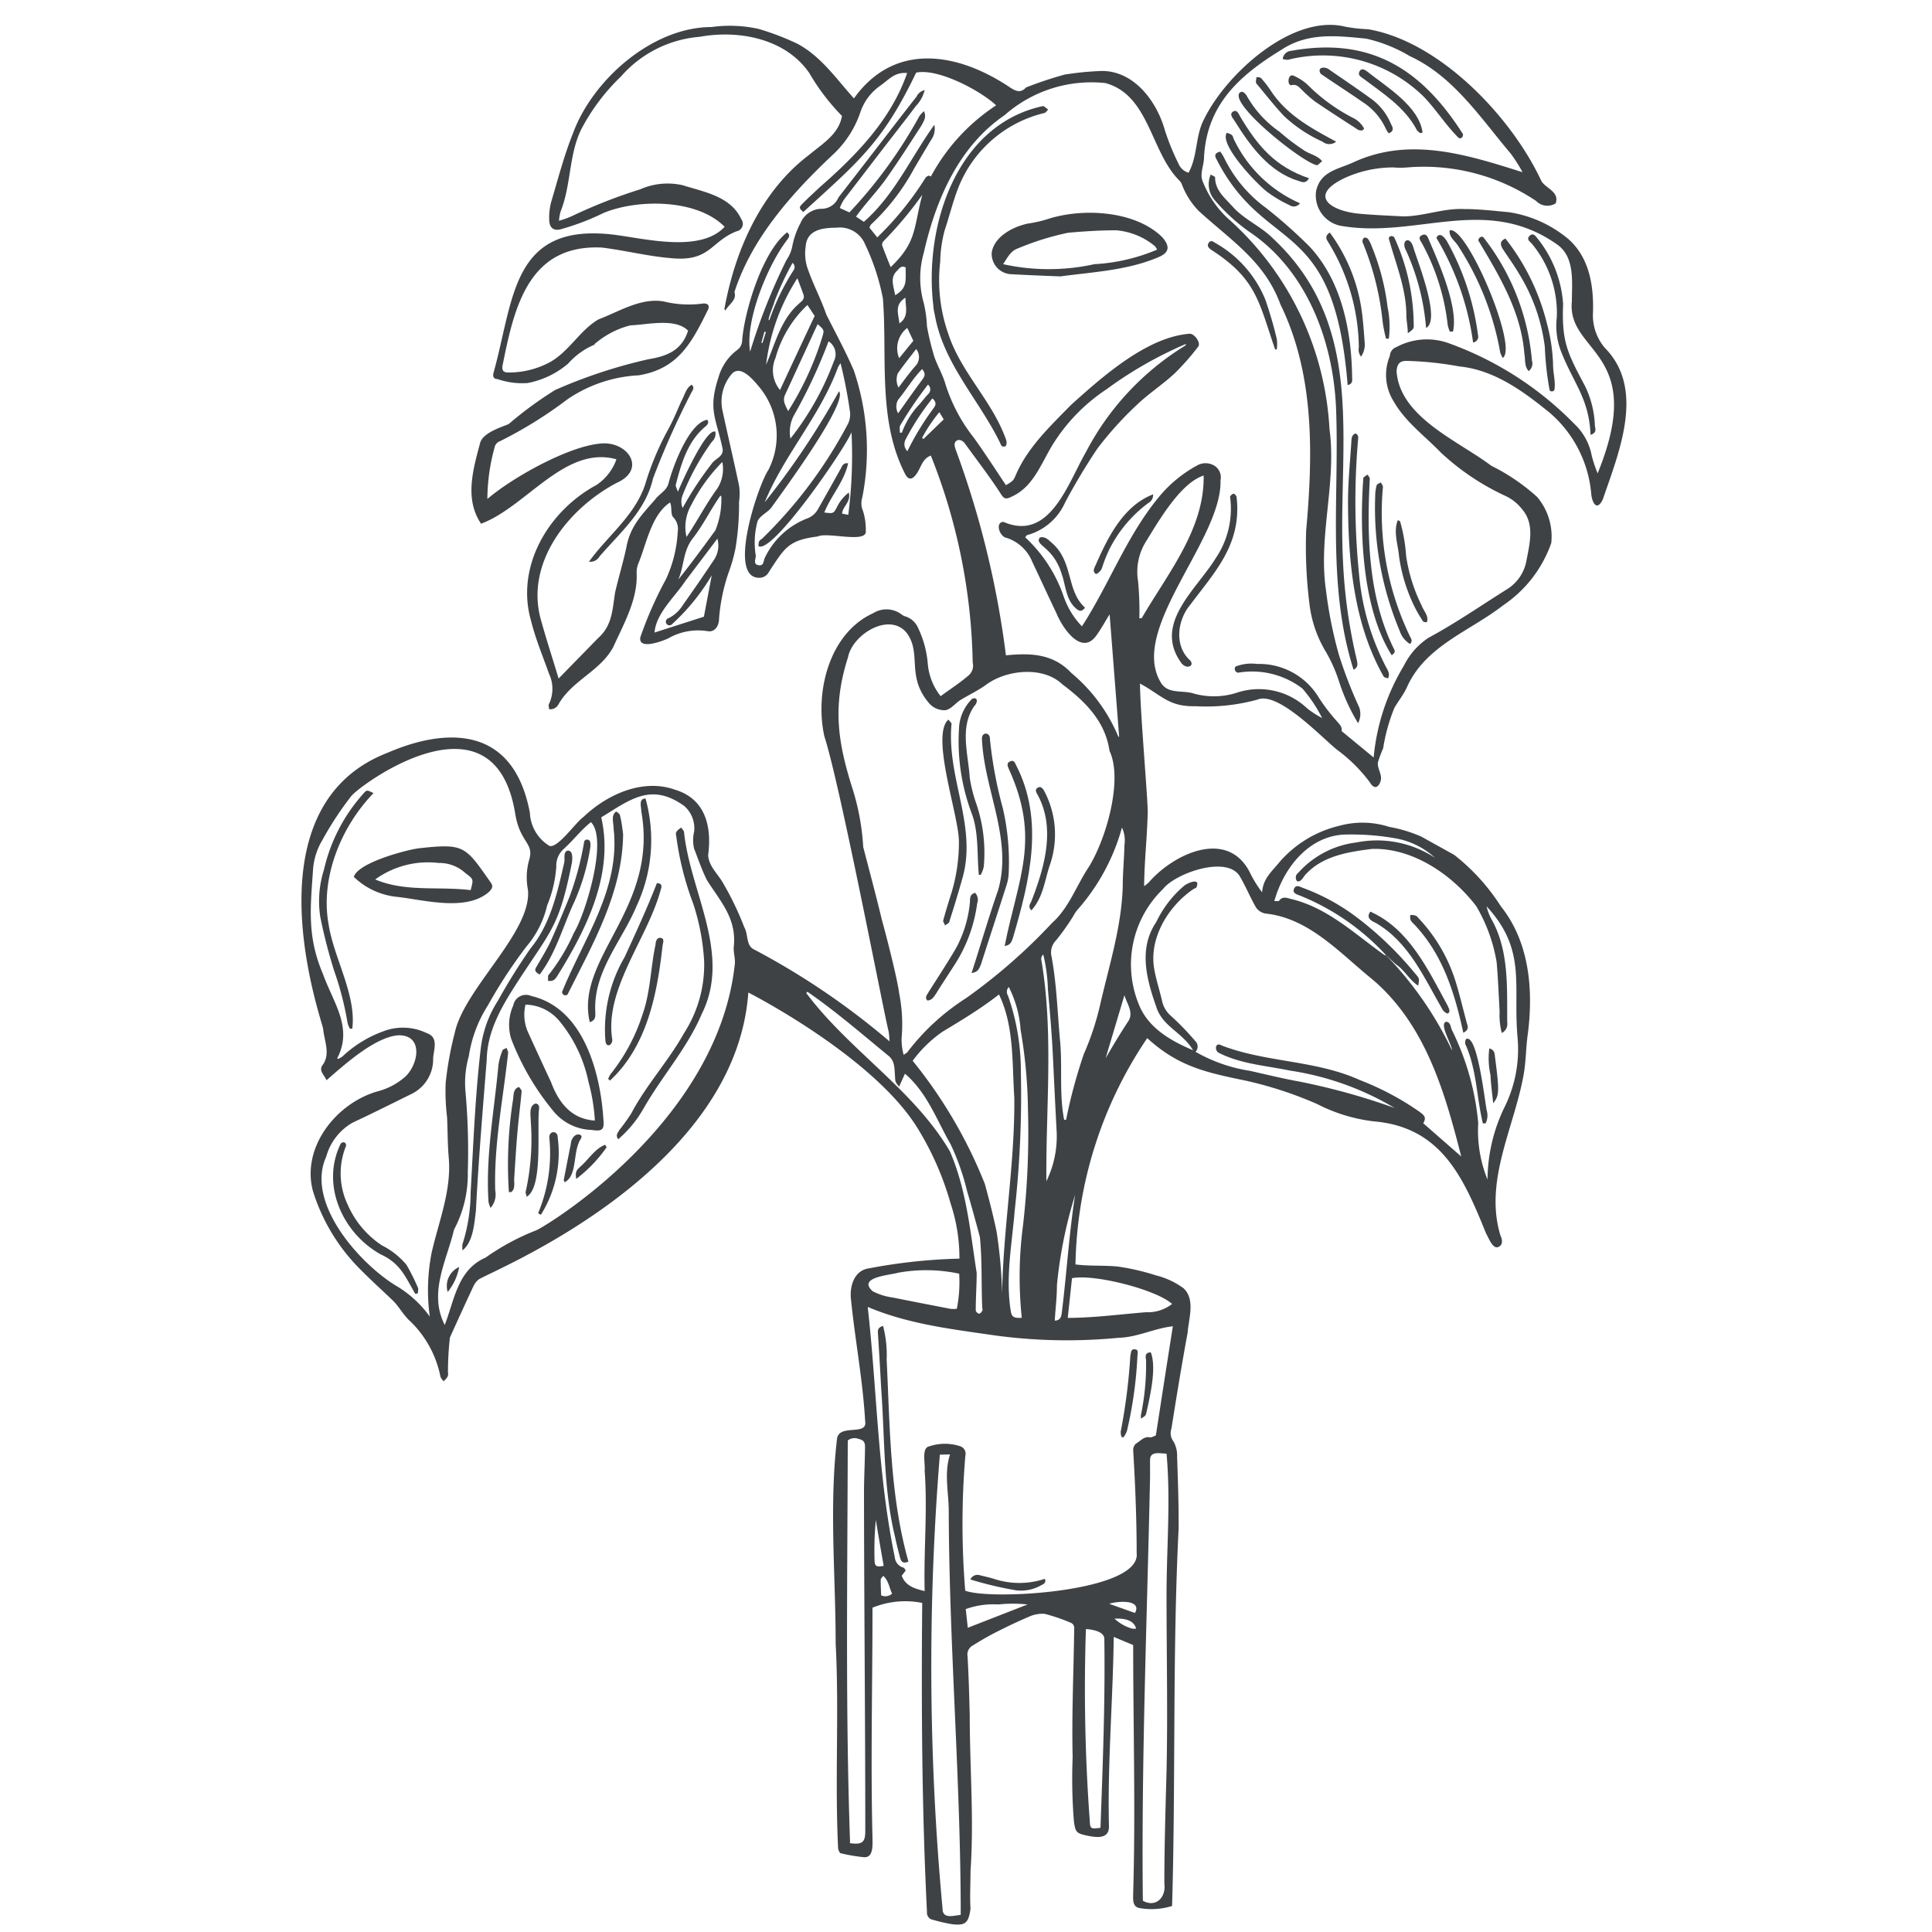 <svg xmlns="http://www.w3.org/2000/svg" viewBox="0 0 150 150"><defs><style>.cls-1{fill:#3f4245;}</style></defs><title>icon</title><g id="icon2"><path class="cls-1" d="M69.06,80.85a6.21,6.21,0,0,0-.07-.79C68.67,78.92,65.25,61,64,57.16c-.75-3.44.38-8,3.79-9.55a1.94,1.94,0,0,1,2.24.12,1,1,0,0,0,.3.14,1.59,1.59,0,0,1,.95.88,7.92,7.92,0,0,1,.75,2.75,4.69,4.69,0,0,0,1,2.55c.72-.53,1.46-1,2.17-1.61a1,1,0,0,0,.32-1,45.48,45.48,0,0,0-3.25-16.07c-.74.28-.76,1.05-1.23,1.57-.27.32-.53.28-.74-.09-2.18-4.18-1.4-9.11-1.75-13.66A17.27,17.27,0,0,0,67.18,19a2.12,2.12,0,0,0-2.24-1.32c-1.09,0-2.32.17-2.39,1.49A3.57,3.57,0,0,0,62.76,21c.41,1.16,1,2.26,1.39,3.41.72,1.44,1.5,2.86,2.14,4.35a19.15,19.15,0,0,1,.65,9.9,1.46,1.46,0,0,0,.06,1,4.79,4.79,0,0,1,.22,1.56c.12,1-3,.06-3.72.43-2.32.29-2.58.9-3.8,2.75a.82.82,0,0,1-.61.45c-2.75.3-.23-7.2.57-8.37a5.89,5.89,0,0,0-.75-6.48c-.44-.52-1.43-1.73-2.11-.95a3.3,3.3,0,0,0-.71,2.81c.42,1.95.88,3.89,1.29,5.84a4.44,4.44,0,0,1,0,1.26,21.34,21.34,0,0,1-.27,3.58,12.28,12.28,0,0,1-.54,1.91A14.29,14.29,0,0,0,55.83,48c0,.56-.3,1.12-.92,1a4.62,4.62,0,0,0-3,.55c-.51.25-2.4.94-2.19-.09A29.51,29.51,0,0,1,51.69,45a10,10,0,0,0,.93-3.72,1.3,1.3,0,0,0-.38-1.15c-.19-.3-.05-.76-.22-1.12-1.48,1-1.82,3.23-2.49,4.82a1.93,1.93,0,0,0-.1.72c.08,2-1,3.89-1.82,5.69-1,1.87-3.2,2.59-4.24,4.43a.71.71,0,0,1-.74.39c0-.14-.07-.31,0-.42a2.73,2.73,0,0,0,0-2.32c-.49-1.38-1.06-2.74-1.41-4.16-1.19-4.2,1.37-8.5,5.08-10.5a4,4,0,0,0,1.56-2c-4-1.11-7,3.7-10.51,5-1.3-1.91-.62-4.23-.07-6.28.23-.86,2-1.32,2.23-1.47a29.49,29.49,0,0,1,3.59-2.63,39.22,39.22,0,0,1,7.25-2.39c1.4-.23,2.59-.67,3.07-2.22-1-1-3.13-.46-4.47-.41a6.72,6.72,0,0,0-2.65,1.34c-.07,0-.12.15-.19.18a5.65,5.65,0,0,0-2,1.45,6.8,6.8,0,0,1-3.15,1.51,5.89,5.89,0,0,1-2.34-.31c-.3,0-.37-.21-.31-.46,1.62-5.78,1.39-11.74,9.42-10.74,2.46.32,6.66,1.39,8.53-.62-2.14-2.18-6.75-2.17-9.39-1.08a19.4,19.4,0,0,1-3.23,1.24c-.63.21-1-.06-1-.73a4.58,4.58,0,0,1,.16-1.38c.53-1.79,1-3.6,1.69-5.32,1.53-4.16,6.17-8.24,10.75-8.24a10.33,10.33,0,0,1,3.68.15,20.62,20.62,0,0,1,3,1.15c1.85,1,3,2.71,4.38,4.24,3.13-4.39,8-3.57,12-.93.41.27.88.62,1.36.08a30.14,30.14,0,0,1,3-1,23.34,23.34,0,0,1,2.9-.28c2.5,0,4.26,2.37,4.88,4.6a18.6,18.6,0,0,0,1.05,2.58,1.21,1.21,0,0,0,.79.72c.73-1.33.51-2.88,1.22-4.19,1.69-3.45,6.8-8.16,10.94-7.15a11.68,11.68,0,0,0,1.78.2c5.58.95,11.15,6.82,13.46,11.8.36.57,1.42.83,1.1,1.72a1.22,1.22,0,0,1-1.52-.19A15.63,15.63,0,0,0,109.25,13a6.26,6.26,0,0,1-1.06,0,9.08,9.08,0,0,0-3.81.83c-2.94,1.41-.94,2.6,1.24,2.77,1.1.1,2.21.14,3.32.2,1.59,0,3.13-.65,4.74-.57,1.17,0,2.34.14,3.51.25a9.37,9.37,0,0,1,4.6,2.1c1.62,1.45,1.95,3.62,1.89,5.67a3.89,3.89,0,0,0,.93,2.77c3.15,3.2,1.08,8.1-.16,11.73-.46,1-.85.29-.91-.44a9.34,9.34,0,0,0-3.24-6.28c-2.06-1.67-4.29-3.31-7-3.58a25.81,25.81,0,0,0-4.1-.43c-.55,0-.73.26-.77.8.24,3.58,4.82,5.42,7.35,7.34a15.64,15.64,0,0,1,3.56,2.42,4.74,4.74,0,0,1,1.1,3.58A9.69,9.69,0,0,1,116.7,47c-2.57,2-6,3.13-7.44,6.3-.25.58-.67,1.09-1,1.66a14,14,0,0,0-.87,3.13,10.6,10.6,0,0,0-.41,1.1c-.06.42.28.86.24,1.29s-.43,1-.85.28a12.14,12.14,0,0,0-2.59-2.57c-1.23-1-4.57-4.55-6.16-3.87a15.06,15.06,0,0,1-4.81.51c-2.07.05-2.6-.84-4.3-1.76,0,2,.62,9.11.6,10-.05,2-.26,3.73-.28,5.73a2.73,2.73,0,0,0,.38-.31c1.87-2.16,6-4.16,7.78-.85a9.54,9.54,0,0,0,1,1.64c.06-1.08.81-1.67,1.36-2.36A8.84,8.84,0,0,1,104,64.11a6.76,6.76,0,0,1,3.86.09,10.76,10.76,0,0,1,2.48.75l2.56,1.42a16,16,0,0,1,3.63,4c2.21,2.77,2.52,6.44,2.1,9.83-.17,1.11-.14,2.26-.36,3.37-.75,4.05-3.06,8.19-1.77,12.37.16.32.2.76-.21.89s-.73-.76-.91-1.06c-1.76-4.35-3.47-8.27-8.74-8.71a12.9,12.9,0,0,1-4.37-1.34,30.14,30.14,0,0,0-5.56-1.82c-3.09-.64-5.22-1.09-7.64-3.3A32.33,32.33,0,0,0,83.5,98.17c1.08.14,2.17.06,3.25.16a17.93,17.93,0,0,1,3,.69,6.11,6.11,0,0,1,2.14,1c.93.88.4,2.33.32,3.44-.46,2.48-.87,5-1.26,7.46a1.07,1.07,0,0,0,.16,1,2.15,2.15,0,0,1,.28,1.14c.06,1.86.13,3.72.12,5.59-.49,9.75-.22,19.59-.51,29.33a5.36,5.36,0,0,1-2.54.16c-.57-.11-.48-.72-.48-1.16.19-6.41,0-12.85,0-19.26l-1.51-.63c-.06,4.93-.49,9.81-.37,14.73,0,1-1,.85-1.78.68s-.82-.3-.94-1.06a41.19,41.19,0,0,1-.1-5c-.08-3.34.08-6.69.12-10a.43.43,0,0,0-.29-.46,14.09,14.09,0,0,0-2-.68,2.47,2.47,0,0,0-1.26.24c-.88.37-1.74.79-2.59,1.22-.59.3-1.16.64-1.74,1a.79.79,0,0,0-.4.83c.09,1.52.13,3.05.17,4.58,0,4.05.34,8.07.06,12.11,0,1-.06,2,0,2.92-.16,1.13-.41,1.3-1.41,1.2a12.67,12.67,0,0,1-1.48-.34.56.56,0,0,1-.49-.61c-.4-8-.44-16-.37-24a6.74,6.74,0,0,0-3.86.37c0,6-.15,11.94,0,17.9,0,.53.09,1.55-.69,1.47a13.21,13.21,0,0,1-1.76-.3c-.1,0-.21-.26-.22-.41-.26-5.29.09-10.6-.19-15.89,0-5.28-.51-10.58.1-15.83.1-1.28,2.4-.22,2.19-1.42-.18-3.17-.78-6.29-1.1-9.45-.12-1,.23-2.27,1.42-2.42a42.7,42.7,0,0,1,7-.75,13.44,13.44,0,0,0-.69-4.3,23,23,0,0,0-2.44-5.63c-3.36-5.7-13.26-10.73-13.26-10.73-1,14.09-20,21.63-20.94,22.28a1.57,1.57,0,0,0-.43.58q-.91,1.95-1.8,3.93a24.21,24.21,0,0,0-.15,2.71c.07.31-.14.49-.34.68a1.31,1.31,0,0,1-.24-.34,8.22,8.22,0,0,0-2.33-4.3c-.51-.44-.85-1.09-1.32-1.58-.83-.8-1.69-1.57-2.5-2.39a14.76,14.76,0,0,1-3.76-6.18c-.89-3.39,1.82-6.79,5-7.71a5.24,5.24,0,0,0,2-1c1.17-.87,1.7-3.4-.36-3.36-1.82.13-4.2,2.29-5.58,3.49-.18-.43-.62-.73-.31-1.17.64-.87.14-1.86.05-2.81,0-.42-6.08-17,4.86-21.39,1.08-.43,9.49-4.4,11.19,4.6a3.16,3.16,0,0,0,1.53,2.58c.66.17,2-1.81,2.64-2.26,1.82-1.74,4.59-3,7.09-2.11,2.24.67,2.9,2.65,2.58,5.1.06.85.75,1.44,1.14,2.12A23.51,23.51,0,0,1,57.79,72c.32.56.11,1.43.78,1.73A57.53,57.53,0,0,1,69.06,80.85Zm38.52-6.72a27.66,27.66,0,0,1,5.15,7.41c0-.45-1-2-.47-2.21.4,0,.35.48.51.73a20.42,20.42,0,0,1,2,7.13,10.07,10.07,0,0,0,.72,4.39,13.06,13.06,0,0,1,1.34-5.66,10.09,10.09,0,0,0,1-5.28c-.39-4.13.75-6.84-2.41-10.27a3.84,3.84,0,0,0,.38,1c1.37,2.43,1.2,5.31,1.22,8a.78.78,0,0,1-.42.83,5.29,5.29,0,0,1-.17-1.64c-.07-1.28-.12-2.57-.23-3.85a12.65,12.65,0,0,0-1.58-4.35c-1.86-2.44-4.93-4.55-8.1-4.45-1.82.23-3.79.53-5.11,1.94-.21.18-.37.66-.7.57a.45.45,0,0,1,.09-.66,7.21,7.21,0,0,1,4.5-2.35,8.17,8.17,0,0,1,6.11,1.19,6.08,6.08,0,0,0-3-1.5,19.53,19.53,0,0,0-4.11-.3c-2.78.17-4.67,2.67-5.36,5.16.15,0,.31,0,.35,0,.24-.36.55-.28.88-.18,2.9.67,5,2.73,7.36,4.4Zm10.63-60.76a11.84,11.84,0,0,0-.93-1.46c-2.33-2.75-4.44-6-7.82-7.55A11.52,11.52,0,0,0,106.07,3c-2.32-.23-4.54-.49-6.59.87-3.27,2-5.78,4.26-6,8.34,0,.67-.38,1.3-.07,1.95a7.72,7.72,0,0,0,2.15,3,23.53,23.53,0,0,1,7.66,16.13c.57,4.19-.89,8.36-.27,12.54a33.13,33.13,0,0,0,1,5,34.5,34.5,0,0,0,1.58,4.09,1.55,1.55,0,0,1-.09,1.23,15.16,15.16,0,0,1-1.48-3.25,11.63,11.63,0,0,0-1-2.26,9.26,9.26,0,0,1-1.3-3.8,35.53,35.53,0,0,1-.25-5.65c.53-5.9.66-12.12-2-17.56-1.22-3.35-3.89-5-6.36-7.27a6,6,0,0,1-1.3-2.07,1,1,0,0,0-.23-.32c-2.19-2.22-2.31-6.61-5.7-7.52A10.18,10.18,0,0,0,78,8.94c-3.58,2.44-5.36,6.61-6.28,10.7a7,7,0,0,0,0,3.88,9.74,9.74,0,0,1,.25,1.82,20.61,20.61,0,0,0,.56,2.32c.24.73.66,1.41.87,2.15A13,13,0,0,0,75.62,34c.86,1.2,1.66,2.44,2.48,3.67.56-.33.59-.37.78-.82.92-2.13,2.67-3.77,4.26-5.4,2.41-2.17,5.93-5.32,9.26-5.54.4.05.84.73.63,1A19.37,19.37,0,0,1,91.19,29c-.93.86-2,1.55-2.92,2.43a26.71,26.71,0,0,0-3.07,3.4A48.59,48.59,0,0,0,82.7,39a4.54,4.54,0,0,1-3,2.56s0,.06-.11.15a11.21,11.21,0,0,1,3,4.62A6.37,6.37,0,0,0,84,48.63c2.11-3.26,3.41-6.87,5.86-9.9a10.09,10.09,0,0,1,3.08-2.59,1.32,1.32,0,0,1,1.44.08,1.08,1.08,0,0,1,.38,1.08c.13,4.57-7.07,11.49-4.67,15.63.53,1,1.69.63,2.57.91A5.81,5.81,0,0,0,96,53.79a5.44,5.44,0,0,1,5.5,1.22,8.06,8.06,0,0,0,1.15.74,11.15,11.15,0,0,0-1.53-2.29,6.42,6.42,0,0,0-5-1.23.3.3,0,0,1-.19-.48,3.39,3.39,0,0,1,1.68-.2,5.4,5.4,0,0,1,4.75,2.56,13.93,13.93,0,0,0,1.36,1.8c.25.29.52.53.44.85l2.49,2.05A16.69,16.69,0,0,1,109,51.68a5.51,5.51,0,0,1,1.92-2.17c2.06-1.11,4-2.45,6-3.71a3.3,3.3,0,0,0,1.58-2.2c.25-1.37.69-2.89-.33-4.07a3.56,3.56,0,0,0-1.23-1,19,19,0,0,1-5.07-3.39c-1.25-1.3-2.77-2.39-3.68-4a3.85,3.85,0,0,1-.28-3.51.76.76,0,0,1,.52-.69,5,5,0,0,1,4.14-.26,25.89,25.89,0,0,1,9.66,6.23,4.52,4.52,0,0,1,1.35,2.46,10.07,10.07,0,0,0,.46,1.38c3.89-9.52-2.41-9.29-2-13.36,0-1.53.26-3.49-1.22-4.46-5.54-3.85-10.91-.35-16.79-1.41a2.41,2.41,0,0,1-1.85-2.68c.33-1.51,1.61-1.67,2.84-2.21C109.41,10.57,113.87,12,118.21,13.37ZM43.37,52.68l3.05-3.12c1.13-1,1.12-2.22,1.34-3.58.27-1.16.62-2.31.87-3.48.3-1.64,1.18-2.51,2.22-3.7.34-.47.93-.71,1.06-1.3.33-1.28,1.59-4.67,3-4.91.17.24,0,.38-.1.49-1.41,1.14-1.92,2.91-2.35,4.59,0,.1.08.23.17.51.29-.7,2.21-5,2.91-4.66a.83.83,0,0,1-.26.77A18.51,18.51,0,0,0,53,38.44a1.32,1.32,0,0,0,0,1,25.68,25.68,0,0,1,2.33-3.53c.28-.33.87-.5.77-1.08-.49-2.35-1.15-3-.32-5.52A4,4,0,0,1,57.2,27.2a.94.94,0,0,0,.42-.77c.19-2.36,1.61-6.95,3.49-8.39.3.24.11.41,0,.59-1.49,1.92-3.28,6.26-2.87,8.67a45.94,45.94,0,0,1,2.82-7.11,2.89,2.89,0,0,0,.44-1,6.39,6.39,0,0,1,.65-1.87,1.8,1.8,0,0,1,1.61-1.11,1.41,1.41,0,0,0,1.33-.87l2.2-2.84c1.29-1.67,2.57-3.34,3.87-5A.9.9,0,0,1,71.79,7a2.74,2.74,0,0,1-.67,1.22c-.83,1.1-1.68,2.18-2.52,3.27l-3.07,4a3.69,3.69,0,0,0-.33.66l.75.34A36.41,36.41,0,0,0,71.39,9a2.68,2.68,0,0,1,.35-.37c.2.49,0,.73-.2,1.12-.87,1.34-1.73,2.69-2.65,4-.75,1.08-1.67,2-2.43,3.07l.61.4c2.4-2.1,3.65-5,5.47-7.53a1.46,1.46,0,0,1-.22,1.13c-.46.76-.91,1.52-1.36,2.29a17,17,0,0,1-3.32,4.31c-.06.05-.08.14-.14.25l.61.76a24.33,24.33,0,0,0,3.73-4.6c.11-.15.29-.26.43-.12a15.21,15.21,0,0,1,5.07-5.53C76.08,7,72.79,5.28,71.13,5.64c-2.61,5.43-4.44,6.87-8.76,10.82-.33-.29-.36-.35-.07-.64.44-.45.9-.86,1.35-1.29,2.83-2.47,5.53-5.24,6.78-8.86-1-.08-1.4.51-2.11,1a4.11,4.11,0,0,0-1.54,2.1,8,8,0,0,1-2,3.13c-3.2,3-6.39,6.52-7.76,10.78.21.62-.44.94-.7,1.43L56.24,24c.82-4.52,2.81-9.14,6.61-12,1-.84,2.28-1.58,2.52-3a16.75,16.75,0,0,1-2.53-3.32C61,3,57.38,2.3,54.31,2.86a9.07,9.07,0,0,0-6.09,3.07A15.91,15.91,0,0,0,45.15,10c-1,2-.79,4.33-1.62,6.41a3.46,3.46,0,0,0-.13.73,7,7,0,0,0,1-.36A40.45,40.45,0,0,1,49.7,14.7,5.28,5.28,0,0,1,53,14.38c1.68.53,3.74.86,4.56,2.65a.59.59,0,0,1-.38.93c-2,.79-2.05,2.36-5,2.09-1.83-.14-3.64-.61-5.46-.83-5.61-.26-6.77,4.49-7.67,9-.13.55,0,.72.51.7a6.68,6.68,0,0,0,3.13-.8c1.49-.82,2.32-2.47,3.77-3.32,1.62-.61,3.26-1.69,5.05-1.4a8.15,8.15,0,0,0,3.11.16c.32,0,.46.12.38.42-1.28,2.6-2.32,4.65-5.41,5.16A10.75,10.75,0,0,0,44.06,31a33.06,33.06,0,0,1-5.25,3.26.63.63,0,0,0-.41.48,15.22,15.22,0,0,0-.56,4c1.92-1.65,6.26-4.08,8.76-4.3,2.12-.24,3.67,2,1.26,3.06-3.77,2-7.13,6.24-5.85,10.67C42.42,49.65,42.91,51.14,43.37,52.68ZM70.16,81.9c.15-.11.26-.16.31-.24A17.63,17.63,0,0,1,75,77.5a43.77,43.77,0,0,0,6.68-5.84c1.3-1.16,1.86-2.83,2.79-4.25,1.35-2.08,2.76-6.82,1.67-9.12-.33-2.3-1.9-3.84-3.66-5.16-1.48-1.42-4.29-1.14-5.87,0-.64.47-1.37.81-2.06,1.23-.36.23-.73.72-1.16.78a1.57,1.57,0,0,1-1.28-.57c-1.76-2.09-.54-3.79-1.69-5.4-1.34-1.71-4.24.08-4.58,1.86-1.22,3.81-.81,6.58.38,10.3a18.58,18.58,0,0,1,.8,4.43c.49,1.89,1,3.78,1.45,5.66.16.56,1.16,4.33,1.34,5.69A12.37,12.37,0,0,1,70,80.61,4.53,4.53,0,0,0,70.16,81.9Zm-44,.23.09.09a2.59,2.59,0,0,0,.33-.19,9.15,9.15,0,0,1,3.13-1.94,4.24,4.24,0,0,1,3.42.12c.93.32.56,1.2.5,1.94A3,3,0,0,1,32,84.91c-1.53.75-3.05,1.52-4.6,2.24a4.36,4.36,0,0,0-2.07,2.65c-1.63,3.55,2.54,8.25,5.38,10a8.66,8.66,0,0,1,2.66,2.42,15,15,0,0,1,.15-5c.55-2.39,1.51-4.73,1.33-7.22-.1-1.08-.09-2.18-.14-3.26a16.81,16.81,0,0,1-.11-2.64,26,26,0,0,1,.71-3.92c.73-3.44,6-7.83,5.68-11.09a5,5,0,0,1,.1-2.35c.39-1.32-.72-1.29-1.09-3.57-1.61-9.9-12-2.26-12.72-1.37a25.5,25.5,0,0,0-2.26,3.44,5.14,5.14,0,0,0-.71,2.2c-.21,3.06-.48,5.25.76,8.17C25.87,77.85,27.41,79.76,26.2,82.13ZM74.94,123.5c2,.77,13.65.09,13.31-2.91,0-2.66-.11-5.33-.27-8a.66.66,0,0,1,.22-.51c.35-.2.62-.59,1.11-.48.11,0,.24-.08.43-.15.43-2.78.86-5.57,1.32-8.48-1.53.18-2.73.86-4.26.9a41.35,41.35,0,0,1-9.5-.18c-3.38-.49-6.77-.88-9.93-2.22.73,6.5.77,13,2.1,19.42a.92.92,0,0,0,.67.82c.07,0,.11.13.18.22l-.31.41c.3.8,1,1,1.78,1.19-.08-3.15.23-6.21,0-9.35.07-.5-.28-1.78.37-1.89a3.79,3.79,0,0,1,2.4,0,.61.61,0,0,1,.39.73A63.6,63.6,0,0,0,74.94,123.5ZM34.53,102.87c.77-2,1-4.28,3.17-5.23a18.23,18.23,0,0,1,3.91-2.11c.6-.21,14.11-8.29,15.44-20.67.05-.48-.12-.91-.08-1.35.23-2.2-1-3.47-2.08-5.17-.4-.79-.68-1.64-1-2.45a2.9,2.9,0,0,1,0-1.31,2.3,2.3,0,0,0-.76-2c-2.58-1.85-4.2-.5-6.45.88,1,4.34-1.11,8.6-3.34,12.2-.21.34-.34.56-.79.49,0-.14,0-.32,0-.4a15,15,0,0,0,2-3.31c.91-1.49,2.67-7.27,1.33-8.61-.78.62-1.36,1.4-2.09,2.06a1.75,1.75,0,0,0-.6,1.41,9.64,9.64,0,0,1-.71,3,7.54,7.54,0,0,1-1.6,3.18,38,38,0,0,0-3,4.58A10.09,10.09,0,0,0,36.4,82a7.6,7.6,0,0,0-.27,2.64A51.92,51.92,0,0,1,36.32,91a9.14,9.14,0,0,1-1.07,4.47C34.68,97.89,33.25,100.37,34.53,102.87Zm78.92-13.08c-1.29-5.07-2.8-10.28-6.92-13.77-2.48-2-4.83-4.68-8.17-5.08a1.12,1.12,0,0,1-.84-.48c-.44-.76-.78-1.59-1.22-2.35-.94-1.78-5.06-.31-6,.91a8.15,8.15,0,0,0-1.91,8.89c.71,1.87,2.46,2.88,4.24,3.63-.86-1.43-2.38-1.83-2.86-3.38-.76-2.15-1.39-4.52,0-6.57a8.51,8.51,0,0,1,2.12-2.78c.25-.24,1.36-.72,1,.07,0,.07-.15.09-.22.14-1.94,1.31-3.47,3.78-3.06,6.19.15.87.44,1.72.63,2.58a2.12,2.12,0,0,0,.58,1,21.31,21.31,0,0,1,2,2.06.58.58,0,0,1,0,.81,12.21,12.21,0,0,0,4.23,1.48c1.25.28,2.5.59,3.77.82a51.81,51.81,0,0,1,7.45,2.06,22.32,22.32,0,0,0-8.12-2.9c-1.87-.39-3.86-.51-5.58-1.41-.28-.23-.21-.82.28-.54,3.45,1.33,7.28,1.13,10.69,2.67a21.83,21.83,0,0,1,4.63,2.45c.39.29.61.44.33.92Zm-21.39-63,0-.08a30.88,30.88,0,0,0-6.13,3.5,14,14,0,0,0-4,4c-1,1.48-1.56,3.48-3.3,4.31-.57.29-.68.24-1-.29-.85-1.3-1.8-2.53-2.71-3.79-.19-.26-.47-.36-.67-.21s-.14.4-.06.65a71.92,71.92,0,0,1,3.91,16c1.9-.19,3.66-.14,5.08,1.37a12.9,12.9,0,0,1,3.65,4.95l.06,0s-.74-9.53-.74-9.5c-.33.52-.63,1.08-1,1.6-1.16,1.69-2.65-.53-3.12-1.67-.64-1.34-1.26-2.69-1.88-4a3.23,3.23,0,0,0-2-1.87c-.54-.08-.92-1.22-.24-1.24,3.6,1.56,5-3,6.39-5.4A21.19,21.19,0,0,1,92.06,26.81ZM70.86,82.36a36.69,36.69,0,0,1,5.6,9.55c.34,1.24.66,2.48.92,3.74a37.83,37.83,0,0,1,.43,6.47c-.14-5.65,1-11.25.94-16.91-.18-2.67,0-5.55-1.19-8-1.39,1.09-2.9,2-4.38,2.89A9.8,9.8,0,0,0,70.86,82.36Zm17.87,65.21c1,.57,1.82-.26,1.67-1.32,0-2.9.09-5.8.17-8.71.1-4.56,0-9.12,0-13.68,0-3.67.33-7.34,0-11-.49,0-1.25-.23-1.28.46,0,.46,0,.92,0,1.38C89.06,125.67,88.61,136.61,88.73,147.57ZM82.62,86.94h.15a40.08,40.08,0,0,1,1.38-5.11,21.09,21.09,0,0,0,1.24-3.72c.7-3.08,1.69-6.13,1.78-9.31,0-1.06.11-2.13.13-3.19a2.4,2.4,0,0,0-.19-1.36,16.05,16.05,0,0,1-3.46,6.39,2.89,2.89,0,0,0-.33.5A18.4,18.4,0,0,1,82,73a1.33,1.33,0,0,0-.36,1.26c.41,2.19.46,4.41.67,6.62C82.49,82.86,82.23,84.93,82.62,86.94Zm-9.65,26a203.42,203.42,0,0,0,.21,35.25c0,.82.83.54,1.41.48,0-10.44-.9-20.89-.93-31.35,0-1.45-.38-2.91.1-4.4Zm-7,30.16c1,.14,1.22-.07,1.21-1,0-8.72-.09-17.44-.1-26.16,0-1.19.07-2.39.08-3.58,0-.42-.12-.55-.52-.65a.84.84,0,0,0-.82.13C65.8,122.22,65.63,132.65,66,143.05ZM65.9,38.24c.19.74-.48,1.06-.52,1.64l.48.09a36.07,36.07,0,0,0,.25-6.41c-.46,1.2-6.15,9.51-7.22,8.84,0-.2,0-.44.24-.54a35.41,35.41,0,0,0,6.73-9,1.74,1.74,0,0,0,.14-.83,35.94,35.94,0,0,0-.74-3.83,2.23,2.23,0,0,0-.2.32c-1.38,3.77-4.17,6.78-5.69,10.48a62.28,62.28,0,0,0,5.77-8.62c.73.88-4.4,7.83-5.23,9-.28.4-.88.62-1.09,1.08a6.26,6.26,0,0,0-.14,2.69c0,.26-.23.65.2.73s.39-.32.49-.55a6.07,6.07,0,0,1,3.33-3.09,1.58,1.58,0,0,0,.82-.73c.57-1,1.17-2.08,1.76-3.13.11-.19.17-.46.57-.41-.32,1.45-1.34,2.52-1.85,3.82.71.09.72.09,1-.46A3.16,3.16,0,0,1,65.9,38.24ZM88.46,48l.18,0c2-3.46,4.89-6.91,4.81-11.08C91.65,37.51,90,40.39,89,42a4.45,4.45,0,0,0-.64,3.13A24.52,24.52,0,0,1,88.46,48ZM62.69,77l-.09.1c3.32,4.45,8.33,7.48,11.15,12.29,1.3,3,1.58,6.26,2.08,9.44,0,1-.08,2-.07,2.92,0,.09.15.23.25.24s.19-.12.25-.22,0-.17,0-.26c-.08-1.82,0-3.66-.18-5.46-.32-1.2-.65-2.4-1-3.59a18.64,18.64,0,0,0-1.28-3.63c-1.09-1.9-1.82-4-3.54-5.47l-.45,1c-.37-.38-.29-.47-.33-.93s0-1-.44-1.41C67,80.35,64.93,78.55,62.69,77Zm22.75,64.9c.18-4.88.37-9.76.3-14.65,0-.59-.93-.74-1.43-.77a139.87,139.87,0,0,0,.3,14.9C84.63,142,84.71,142,85.44,141.91ZM91,101.24c-1.22-1.12-6.08-2.35-7.77-2l-.33,3.08c2,0,4.06-.28,6.09-.44A3.06,3.06,0,0,0,91,101.24Zm-11.67,1.07a30.35,30.35,0,0,1,.1-7.19,63.33,63.33,0,0,0,.38-9,38.44,38.44,0,0,0-.57-6.15,8.58,8.58,0,0,0-.92-3.34.55.55,0,0,0-.06.67,17.71,17.71,0,0,1,1,5.94A80.6,80.6,0,0,1,78.78,94c-.21,2.6-.73,5.21-.3,7.81C78.55,102.25,78.73,102.36,79.37,102.31Zm-4.9-3.43a12.28,12.28,0,0,0-4.68-.07c-.66.2-3.21.34-2,1.44a4.79,4.79,0,0,0,1.57.49c1.48.3,3,.59,4.43.87a2,2,0,0,0,.54,0A10.82,10.82,0,0,0,74.47,98.88ZM55.7,41.82l-2.49,3.29c-.8,1.22-2.28,2.5-2.39,4l3.83-1.23.61-3.21a16.57,16.57,0,0,1-3.07,3.78A.28.28,0,1,1,51.9,48,2.71,2.71,0,0,0,53,47q1.25-1.76,2.45-3.56A2,2,0,0,0,55.7,41.82Zm4.86-11.54c.93-2,1.8-3.86,2.69-5.75l-.56-.85a8.91,8.91,0,0,0-2.48,4.11A2.39,2.39,0,0,0,60.56,30.28ZM81.24,91.71a7.92,7.92,0,0,0,.79-4c-.1-1.89-.19-3.77-.28-5.65s-.24-3.5-.39-5.24A13.14,13.14,0,0,0,81,74.11a.45.45,0,0,0-.16.37C81.82,80.14,81.19,86,81.24,91.71ZM61.37,34.05a22,22,0,0,0,3.37-6,1.19,1.19,0,0,0-.41-1.55,40.92,40.92,0,0,1-2.7,5.77A2.73,2.73,0,0,0,61.37,34.05ZM71.61,15.12a29.6,29.6,0,0,1-3,3.59.41.41,0,0,0-.12.34c.2.55.42,1.09.66,1.69C71.22,18.77,70.91,17.7,71.61,15.12ZM61.19,31.92a23.64,23.64,0,0,0,2.65-5.75c.16-.53.17-.55-.36-1-.85,1.84-1.69,3.68-2.54,5.51C60.74,31.15,61,31.5,61.19,31.92ZM56,38.5l-.08,0c-.75,1.06-1.32,2.26-2.12,3.28s-.67,2.18-1.14,3.22c1-1.25,1.94-2.53,2.88-3.82A6.32,6.32,0,0,0,56,38.5Zm-2.7,3.19c.85-1.26,1.5-2.54,2.39-3.76a2.8,2.8,0,0,0,.39-2.06,13.22,13.22,0,0,0-2.4,3.32A3.45,3.45,0,0,0,53.3,41.69ZM83.47,92.78h0a34.57,34.57,0,0,0-1.41,7c0,.9-.11,1.79-.17,2.75.44,0,.52-.33.55-.64C82.82,98.84,83,95.79,83.47,92.78ZM61.91,21.6a15.85,15.85,0,0,0-2.43,6.71c.73-1.67,1.13-3.5,2.56-4.74.18-.17.45-.34.35-.66S62.09,22.09,61.91,21.6ZM75.14,126.38l4.64-1.81a10.86,10.86,0,0,0-2.28,0,6.32,6.32,0,0,0-2.52.36Zm10.7-44.22c.58-1,1.11-1.88,1.69-2.77.55-.72,0-1.37-.23-2.12ZM72.39,30.93a19.82,19.82,0,0,0-2.09,3.21.76.76,0,0,0,.15.89,21.17,21.17,0,0,1,1.91-3.17C72.53,31.6,72.86,31.34,72.39,30.93Zm-.8-2.27c-.7.71-1.23,1.61-1.86,2.38a1.06,1.06,0,0,0,0,1.05c.61-.86,1.22-1.73,1.85-2.58C71.81,29.22,71.89,29,71.59,28.66Zm-.46-1.56c-.51.67-1,1.27-1.43,1.9a1.36,1.36,0,0,0,.06,1.09c.43-.56.84-1.14,1.31-1.67A1,1,0,0,0,71.13,27.1Zm-1.27,6.49.16,0a6.49,6.49,0,0,1,1.25-2.08c.28-.28.51-.61.78-.9a.49.49,0,0,0,0-.75A30.58,30.58,0,0,0,69.91,33C69.82,33.12,69.87,33.38,69.86,33.59ZM69.5,22.92c1-.59.79-1.18.82-2.15-.28-.16-.47,0-.62.2C69.06,21.54,69.37,22.15,69.5,22.92ZM68,118a24.84,24.84,0,0,0-.1,3.12c0,.49.15.56.71.45C68.41,120.46,68.18,119.12,68,118Zm2.91-91.54-.47-1a2,2,0,0,0-.63,2.35Zm-9.36-6.08a23.09,23.09,0,0,0-1.43,3.06c0,.13-.64,1.58-.38,1.4A18.06,18.06,0,0,1,61.6,21,.42.42,0,0,0,61.53,20.41ZM73.27,32.56,72.93,32a11.92,11.92,0,0,0-1.34,2l.11.08Zm-4.86,91.3a.77.77,0,0,0,.85-.13c-.23-.5-.27-1-.68-1.38-.07.09-.19.19-.2.28C68.37,123,68.4,123.46,68.41,123.86Zm19.71,1.37c.57-1.07-1.37-.93-2-.71ZM70.3,23.11c-.89.56-.54,1.27-.47,2C70.6,24.56,70.29,23.84,70.3,23.11ZM86.53,125.67a3.35,3.35,0,0,0,1.34.77.83.83,0,0,0,.34,0C88,125.7,87.14,125.65,86.53,125.67ZM59.47,25.76l-.12,0-.24.86.09,0Z"/><path class="cls-1" d="M107.59,74.14a18.39,18.39,0,0,0-6.67-4.61c-.23-.09-.6-.18-.45-.53s.46-.15.7-.06a16.24,16.24,0,0,1,4.13,2.25,26.8,26.8,0,0,1,4.6,4.43c.32.36.3.38.21.91-.7-.45-1.06-1.22-1.72-1.65-.27-.24-.54-.5-.81-.75Z"/><path class="cls-1" d="M82.33,21.46c-1.29-.05-2.55-.1-3.81-.17A1.58,1.58,0,0,1,77,19.58c.22-1.24,1.68-2,2.85-2.23A9.41,9.41,0,0,0,81.37,17c2.7-.87,6.78-.65,8.87,1.42.65.75.53,1.23-.4,1.59C87.45,21,84.84,21.12,82.33,21.46Zm7.51-2.08c-.09-.14-.12-.23-.19-.28a5.37,5.37,0,0,0-3-1.22c-1.24,0-2.48.08-3.72.19a21.28,21.28,0,0,0-3.86,1.2c-.61.2-.83.71-1.19,1.24a16.46,16.46,0,0,0,7.09,0A14.41,14.41,0,0,0,89.84,19.38Z"/><path class="cls-1" d="M105.09,52C103,45.42,104,38.46,103.73,31.68,103.51,26.5,101.47,21,97,18a14.62,14.62,0,0,1-2.69-2.46A1.88,1.88,0,0,1,94,13.55c.14.09.35.16.34.23,0,1,.76,1.59,1.36,2.26.89,1,2.18,1.52,3.12,2.46,7.42,6.92,5,16.17,5.45,25.06a40.65,40.65,0,0,0,1.09,7.75C105.38,51.55,105.48,51.78,105.09,52Z"/><path class="cls-1" d="M78.08,34.64c-.25.09-.34,0-.42-.23C76,31,73.19,28.19,72.56,24.34c0,.1-.11-.54-.09-.55C71.71,17.66,74.21,9.67,81,8.23a2,2,0,0,1,.38.29c-.11.09-.2.25-.32.26a9.58,9.58,0,0,0-6.71,5.93c-.38,1-.65,2.11-1,3.15A10.06,10.06,0,0,0,73,20.3a12.52,12.52,0,0,0,.63,5.63C74.58,28.84,76.9,31,78,33.84,78.1,34.11,78.24,34.37,78.08,34.64Z"/><path class="cls-1" d="M104.63,29.9c-1.06-13.34-6.39-10-10.23-17.63-.12-.28,0-.41.34-.5a3.48,3.48,0,0,1,.3.48,10.46,10.46,0,0,0,3.25,3.89,38.52,38.52,0,0,1,3.38,3c2.53,2.71,3.27,6.62,3.31,10.21C105,29.58,105,29.81,104.63,29.9Z"/><path class="cls-1" d="M99.59,4.58a.71.71,0,0,1,.63-.63c6.14-1.11,10.12,1.36,13.37,6.47,0,.24-.15.4-.36.27-1-1-1.74-2.2-2.71-3.2A11.16,11.16,0,0,0,100,4.64,1.15,1.15,0,0,1,99.59,4.58Z"/><path class="cls-1" d="M105.25,33.65c.28.16.19.39.18.6a56,56,0,0,0,.09,10.36,19.16,19.16,0,0,0,2.12,7.23c.15.27.29.53.12.83-.12-.05-.28-.06-.33-.14-2.33-4.09-2.76-9-2.77-13.59,0-1.55.16-3.09.26-4.64C104.93,34.05,104.94,33.76,105.25,33.65Z"/><path class="cls-1" d="M123.49,33.76c-.12-2.85-1.33-4-2.3-6.5a5.51,5.51,0,0,1-.32-2.62,8.41,8.41,0,0,0-1.94-5.72c-.16-.17-.44-.35-.17-.61s.45,0,.6.19a9.1,9.1,0,0,1,2,5.1c-.12,3,.35,3.82,1.72,6.41a7.67,7.67,0,0,1,.75,3.08C123.89,33.34,123.94,33.63,123.49,33.76Z"/><path class="cls-1" d="M96.06,39.31c.08,3.25-1.87,5.26-3.66,7.66-1,1.2-1.24,3.19,0,4.3.25.29.06.54-.3.48a.79.79,0,0,1-.37-.26c-2.24-3.06,1.16-5.71,2.65-8.14a6.84,6.84,0,0,0,1.12-4.8c.16-.21.31-.35.5,0A6.54,6.54,0,0,1,96.06,39.31Z"/><path class="cls-1" d="M108.05,50.87c-2.29-3.62-2.51-9.56-2.2-13.78a1.65,1.65,0,0,1,.33-.24c.06.11.17.21.17.32-.23,4.41-.13,9.12,1.85,13.16C108.28,50.49,108.4,50.64,108.05,50.87Z"/><path class="cls-1" d="M116.88,18.52a17.36,17.36,0,0,1,3.21,6.55,13.74,13.74,0,0,1,.49,3.26c0,.63.2,1.28.11,1.91a.21.21,0,0,1-.38.05,23.65,23.65,0,0,1-.37-3.36,14.14,14.14,0,0,0-2-5.67c-.4-.69-.88-1.33-1.31-2C116.51,19,116.41,18.74,116.88,18.52Z"/><path class="cls-1" d="M109.48,50a1.82,1.82,0,0,1-.8-1,24.67,24.67,0,0,1-1.91-10.46,3.1,3.1,0,0,1,.11-.85c0-.1.21-.16.32-.24.06.12.19.25.17.37a22.09,22.09,0,0,0,2.12,11.63C109.57,49.6,109.69,49.77,109.48,50Z"/><path class="cls-1" d="M118.94,28a.74.74,0,0,1-.25.81c-.35-.35-.25-.89-.34-1.35-.25-3.26-1.94-6.05-3.57-8.78,0-.22.22-.35.37-.28A18,18,0,0,1,118.94,28Z"/><path class="cls-1" d="M116.67,27.79a2.86,2.86,0,0,1-.19-.41,22.28,22.28,0,0,0-3.24-8.24c-.24-.42-.75-.71-.69-1.25C113.85,17.43,117.91,27,116.67,27.79Z"/><path class="cls-1" d="M99,27.13c-1.28-3.72-1.44-5.48-5-7.76-.16-.13-.31-.28-.16-.51s.33-.13.51,0a8.92,8.92,0,0,1,3.89,4.4,31.6,31.6,0,0,1,.89,3.06,3.12,3.12,0,0,1,0,.81Z"/><path class="cls-1" d="M103.24,18.05a13.37,13.37,0,0,1,2.54,6.53c.08.7.13,1.41.18,2.11a1.64,1.64,0,0,1-.29,1,.88.88,0,0,1-.17-.72,15.87,15.87,0,0,0-2.39-8.19C103,18.58,102.81,18.37,103.24,18.05Z"/><path class="cls-1" d="M111.52,18.47c.25-.52.66,0,.82.26A20.19,20.19,0,0,1,114.75,26a.46.46,0,0,1-.38.59A21.43,21.43,0,0,0,111.52,18.47Z"/><path class="cls-1" d="M102.28,12.83c-1-.08-7-4.84-6-5.66.22-.12.36.06.49.22a8.38,8.38,0,0,0,2.56,2.83,17,17,0,0,0,1.85,1.41c.46.34,1.11.42,1.47.89Z"/><path class="cls-1" d="M107.82,10.35a2,2,0,0,1-.21-.32,4.85,4.85,0,0,0-1.79-2.09c-1.08-.75-2.21-1.47-3.28-2.21-.33-.54.35-.59.67-.32,1.13.78,2.26,1.54,3.37,2.35A4.55,4.55,0,0,1,108,9.64C108.15,9.9,108.26,10.18,107.82,10.35Z"/><path class="cls-1" d="M100.93,15.78a.59.59,0,0,1-.83.14,9.9,9.9,0,0,1-1.69-1c-.77-.57-3.78-3.69-3.16-4.61.23.08.46.12.5.4A10.22,10.22,0,0,0,100.93,15.78Z"/><path class="cls-1" d="M103.74,11a.84.84,0,0,1-1.06,0,11,11,0,0,1-3-2c-.72-.77-1.38-1.61-2.06-2.43-.19-.15-.08-.37-.07-.58.14,0,.31,0,.39.11a8.47,8.47,0,0,1,.69.89C99.88,8.92,101.76,9.93,103.74,11Z"/><path class="cls-1" d="M107.61,26.29a11.61,11.61,0,0,1-.26-1.28,21.94,21.94,0,0,0-1.57-6.23c0-.33.2-.44.44-.22a2.48,2.48,0,0,1,.27.54,18.11,18.11,0,0,1,1.24,4.74,7.5,7.5,0,0,1,.1,2.45Z"/><path class="cls-1" d="M112.57,25.75a2.54,2.54,0,0,1-.17-.51,17.1,17.1,0,0,0-2-6.35c-.11-.21-.35-.46,0-.63s.45.15.55.39c.77,1.77,2.29,5.22,1.86,7.09Z"/><path class="cls-1" d="M101.63,13.84c-.24.44-.54.3-.8.21-2.31-.69-3.79-2.76-5-4.7-.13-.2-.41-.5-.09-.69s.43.21.56.41C97.66,11.35,99,12.94,101.63,13.84Z"/><path class="cls-1" d="M108.7,40.47a12.53,12.53,0,0,1,.47,2.68,12.88,12.88,0,0,0,1.2,3.85c.16.44.59.83.41,1.31-.11,0-.27,0-.33-.12a10.65,10.65,0,0,1-.63-1.09,12.91,12.91,0,0,1-1.2-3.92c-.08-.92-.46-1.91-.09-2.8Z"/><path class="cls-1" d="M109.3,25.88c0-.52-.1-.93-.11-1.35,0-2.11-.81-4-1.36-6,0-.24.27-.24.41-.12a16.52,16.52,0,0,1,1.52,6.76C109.78,25.54,109.75,25.54,109.3,25.88Z"/><path class="cls-1" d="M105.77,10.13c-.12,0-.27,0-.37-.08-1.11-.72-2.22-1.43-3.32-2.18a10.23,10.23,0,0,1-1-.89c-.22-.21-.4-.46-.79-.37s-.32-1,.19-.71a3.91,3.91,0,0,1,1,.64A14.11,14.11,0,0,0,105,9.13a1.9,1.9,0,0,1,.91.86Z"/><path class="cls-1" d="M110.26,10.34c-.09-.09-.21-.15-.26-.25-.93-1.77-2.63-2.84-4.17-4-.17-.13-.42-.24-.29-.52s.35-.22.63,0c1.51,1.2,4,2.68,4.28,4.72Z"/><path class="cls-1" d="M80.74,41.72c.39-.08.63.16.87.38,1.77,1.47,1.13,3.72,2.63,5.08-.26.37-.49.25-.7.06-.8-.68-.79-1.79-1.12-2.71C81.75,42.38,80.26,42.36,80.74,41.72Z"/><path class="cls-1" d="M89.53,38.38c0,.49-.28.6-.49.76a10.18,10.18,0,0,0-2.9,3.49A10.74,10.74,0,0,0,85.59,44a.85.85,0,0,1-.49.57c-.3-.18-.15-.45-.06-.64C86,41.75,87.19,39.28,89.53,38.38Z"/><path class="cls-1" d="M110.72,25.46a18,18,0,0,0-1.55-6c-.44-.77.28-1.23.56-.26S111.91,24.85,110.72,25.46Z"/><path class="cls-1" d="M45.73,43.61c1.43-2,3.56-3.57,4.36-6a21.94,21.94,0,0,1,1.82-4.33c.38-.7.68-1.44,1-2.16.25-.43.35-1,.79-1.25.24.22.1.4,0,.57a64,64,0,0,0-3,6.71c-.57,2.52-2.54,4.18-4.15,6.05A.82.82,0,0,1,45.73,43.61Z"/><path class="cls-1" d="M75.43,75.55c.71-2.18,1.31-4.28,2.06-6.43,1.15-3.94-1.08-7.79-1.25-11.72-.06-.57.64-.61.62,0a32.62,32.62,0,0,0,1,5.35,18.54,18.54,0,0,1,.46,4.93,3.59,3.59,0,0,1-.16,1c-.66,2.07-1.34,4.14-2,6.2C76,75.25,75.94,75.46,75.43,75.55Z"/><path class="cls-1" d="M73.88,56.16c-.41,4.21,2,7.92.85,12-.31,1.1-.64,2.2-1,3.31,0,.2-.22.28-.37.38,0-.12-.16-.27-.13-.38.2-.74.43-1.48.66-2.21a13.53,13.53,0,0,0,.56-3.93c0-2-2.22-8.22-.82-9.46Z"/><path class="cls-1" d="M76,67.93c-.16-1.56,0-3.18-.52-4.68a15.88,15.88,0,0,1-1-7,3.47,3.47,0,0,1,1-2c.48-.17.42.32.17.56-1.16,1.64-.48,3.72-.36,5.56a11,11,0,0,0,.54,2.12,11.8,11.8,0,0,1,.55,4.79,2,2,0,0,1-.24.64Z"/><path class="cls-1" d="M78,73.45c1.06-5.33,2.82-8.29.31-13.78-.09-.21-.17-.44.12-.56s.36.09.45.28c2.23,4.31,1.06,9-.23,13.4C78.55,73.05,78.52,73.37,78,73.45Z"/><path class="cls-1" d="M80.08,70.68c-.3-.3-.09-.5,0-.72,1-2.58,1.91-5.65.47-8.27-.1-.18-.22-.37,0-.52s.38,0,.5.2a7.22,7.22,0,0,1,.46,5.79C81.1,68.38,81,69.65,80.08,70.68Z"/><path class="cls-1" d="M72,77.68c-.24-.27,0-.45.09-.65.72-1.14,1.47-2.27,2.15-3.44A9.3,9.3,0,0,0,75.31,70c0-.28,0-.58.4-.68a.79.79,0,0,1,.16.81,11.6,11.6,0,0,1-1.72,4.72c-.49.76-1,1.53-1.47,2.29C72.52,77.37,72.37,77.66,72,77.68Z"/><path class="cls-1" d="M27.47,68.08c.32-1.09,4-2.08,5.05-2.22,3.55-.39,3.59-.18,5.58,2.66.21.29.12.47-.14.73-1.75,1.53-5,.63-7.06.39A5.61,5.61,0,0,1,27.47,68.08Zm1.66.2c2.37,1,4.92.52,7.41.83.23-.85.23-.85-.38-1.3A3,3,0,0,0,34.05,67,7,7,0,0,0,29.13,68.28Z"/><path class="cls-1" d="M29,61.58c-2.52,2.6-4.14,6.56-3.49,10.17.4,2.62,2.18,5.51,1.84,8.12l-.18,0a1.78,1.78,0,0,1-.18-.43,24.57,24.57,0,0,0-1.06-4.11,40.78,40.78,0,0,1-1.06-4.12,8.06,8.06,0,0,1,.28-3.68,13.26,13.26,0,0,1,3.06-5.91C28.47,61.31,28.51,61.33,29,61.58Z"/><path class="cls-1" d="M32.24,100.45c-.8-1.37-1.15-2.35-2.68-3.06-3-1.67-4.67-5.44-3.1-8.61.2-.18.42-.09.41.18A5.66,5.66,0,0,0,27,93.54a7.25,7.25,0,0,0,2.65,3.15,6,6,0,0,1,1.91,1.51,16.41,16.41,0,0,1,.91,1.83c0,.11,0,.27-.05.4Z"/><path class="cls-1" d="M68.56,102.94a8.89,8.89,0,0,1,.28,2.62c.26,5.26.25,10.57,1.69,15.68-.43.19-.57,0-.65-.31-.14-.53-.28-1.07-.39-1.61-.91-3.74-.79-7.61-1.07-11.43-.08-1.46-.16-2.92-.26-4.38C68.15,103.27,68.15,103.07,68.56,102.94Z"/><path class="cls-1" d="M87.07,111.56a1.44,1.44,0,0,1-.06-.4,45.25,45.25,0,0,0,.75-5.91c.07-.2,0-.51.34-.49s.21.33.21.53a31.74,31.74,0,0,1-.82,5.83,2.09,2.09,0,0,1-.27.48Z"/><path class="cls-1" d="M81.12,122.58c.12.3-.07.39-.25.48a3.15,3.15,0,0,1-2,.41,28.31,28.31,0,0,1-3.53-.84.6.6,0,0,1,.73-.33c.41.1.82.19,1.22.32A6.27,6.27,0,0,0,81.12,122.58Z"/><path class="cls-1" d="M89.35,105c.46,1.2-.06,3.39-.34,4.66-.06.27-.09.26-.42.48a1,1,0,0,1,0-.32,19.28,19.28,0,0,0,.39-4.22C88.93,105.31,88.89,105,89.35,105Z"/><path class="cls-1" d="M46.85,86.92c.08.78-.1.94-.88.81a4,4,0,0,1-3.06-1.53,20,20,0,0,1-3.22-5.54,3.7,3.7,0,0,1,.16-2.6,1,1,0,0,1,1.4-.73C45.31,78.27,46.62,83.29,46.85,86.92Zm-.67,0A14.35,14.35,0,0,0,45.69,84a10.81,10.81,0,0,0-2.31-4.79A3.51,3.51,0,0,0,40.8,78,3.35,3.35,0,0,0,41,80.15c.59,1.29,1.18,2.58,1.78,3.86C43.37,85.59,44.34,86.88,46.18,87Z"/><path class="cls-1" d="M35.91,97.08a1.71,1.71,0,0,1,0-.5,13.2,13.2,0,0,0,.63-4c.21-3.74.35-7.49.79-11.21a8.73,8.73,0,0,1,1.32-3.66,46.77,46.77,0,0,1,2.53-4.06c1.55-1.89,2.08-4.29,2.61-6.61.11-.33-.11-.89.29-1,.42,0,.36.61.33.91-1,5-1.57,5.2-4.21,9.26C39,78.06,37.83,80,37.79,82.28c-.31,3.9-.64,7.81-.84,11.73C36.82,95,36.74,96.42,35.91,97.08Z"/><path class="cls-1" d="M48,88.45c-.25-.34,0-.53.09-.72a14.66,14.66,0,0,0,.93-1.3c1.16-2.2,2.88-4.05,4.09-6.22a9.78,9.78,0,0,0,1.56-5.56,17.3,17.3,0,0,0-.85-4.49,23.39,23.39,0,0,1-1.32-5.27c-.1-.33.16-.47.39-.64.07.12.21.24.22.36.48,4.67,3.7,9.44,1.38,14.1C53.37,81.36,51.44,83.5,50,86A9,9,0,0,1,48,88.45Z"/><path class="cls-1" d="M50.12,62a12.06,12.06,0,0,1-.69,8.33c-1.13,2.72-3.39,5.12-3.21,8.24,0,.3.06.63-.43.79-1.17-5,5.35-8.82,4-16.36C49.8,62.67,49.55,62,50.12,62Z"/><path class="cls-1" d="M48.38,64.77c-.05,4.55-2.35,8.51-4.32,12.45-.2.14-.43,0-.42-.22,1.67-4.1,4.54-8,4-12.68,0-.47-.23-1,.2-1.32.1.09.27.17.29.28C48.27,63.8,48.32,64.33,48.38,64.77Z"/><path class="cls-1" d="M51,68.57c.38,0,.4.22.31.47-1,3.8-4.42,7.75-3.77,11.69a.5.5,0,0,1-.2.41c-.28.07-.32-.18-.34-.38a11.11,11.11,0,0,1,1.49-6.44C49.37,72.41,50.25,70.5,51,68.57Z"/><path class="cls-1" d="M38.09,93.78a1.86,1.86,0,0,1-.16-.45c-.24-3.57.45-7.11.77-10.66a4.7,4.7,0,0,1,.3-1.08c0-.11.22-.16.34-.24,0,.13.13.27.11.39-.38,3.56-1.11,7.1-1,10.69A1.58,1.58,0,0,1,38.09,93.78Z"/><path class="cls-1" d="M47.22,83.76a1.84,1.84,0,0,1,.19-.37,14.62,14.62,0,0,0,2.49-4.67c.61-1.74.61-3.61,1-5.4,0-.22.1-.56.41-.5s.16.38.13.61c-.41,3.73-1.21,7.83-4.09,10.47Z"/><path class="cls-1" d="M41.9,75.66c-.32-.18-.42-.3-.28-.55.39-.67.8-1.33,1.12-2,.52-1.15,1-2.32,1.48-3.49a23.49,23.49,0,0,0,1.14-4.3.25.25,0,0,1,.47.08,1.35,1.35,0,0,1,0,.4A16.76,16.76,0,0,1,44.6,70C43.7,71.92,43.17,74,41.9,75.66Z"/><path class="cls-1" d="M39.51,92.55a32.44,32.44,0,0,1,.32-7.16c.06-.4,0-.85.47-1,.07.11.21.24.2.35-.09,1-.23,2.07-.32,3.1-.11,1.24-.18,2.47-.26,3.71,0,.36.08.75-.22,1Z"/><path class="cls-1" d="M40.88,92.92c0-.18-.1-.29-.07-.38a18.62,18.62,0,0,0,.4-5.47c0-.45-.18-1.2.36-1.39.2,0,.3.16.29.36C41.66,87.56,42.2,92.2,40.88,92.92Z"/><path class="cls-1" d="M41.78,94.19a12.06,12.06,0,0,0,.88-5.75c-.12-.68.66-.71.64-.12a9,9,0,0,1-1.31,6Z"/><path class="cls-1" d="M43.84,91.79c0-.06-.08-.12-.07-.18.18-.93.36-1.86.55-2.8,0-.36.36-.93.8-.66a.26.26,0,0,1,0,.23C44.43,89.35,44.88,91.25,43.84,91.79Z"/><path class="cls-1" d="M47.1,89.07a10.89,10.89,0,0,1-2.36,2.46c-.09-.56,0-.66.37-1,.61-.54,1.1-1.36,1.87-1.65Z"/><path class="cls-1" d="M35.65,98.37a4.32,4.32,0,0,1-.89,1.94A1.61,1.61,0,0,1,35.65,98.37Z"/><path class="cls-1" d="M106.39,70.78c3,1.32,4.49,4.51,6,7.29.08.2.28.51,0,.62-.08,0-.29-.15-.37-.27-1.42-2.45-2.63-5.28-5.2-6.76C106.35,71.45,106.08,71.22,106.39,70.78Z"/><path class="cls-1" d="M113.61,80.18c-.67-3.08-1.58-6.05-3.79-8.39-.27-.27-.38-.35-.32-.75.23,0,.46,0,.6.21A12.6,12.6,0,0,1,113,76.16c.34,1.1.6,2.22.9,3.33C114,79.75,114,80,113.61,80.18Z"/><path class="cls-1" d="M115.13,87.22c-.49-2-.47-4.19-1.36-6.15a.49.49,0,0,1,.06-.4c.88-.44,1.45,4.85,1.6,5.55a1.36,1.36,0,0,1-.09,1Z"/><path class="cls-1" d="M115.63,81.4c.41.11.41.39.44.65.35,2.69.34,3-.14,3.61-.08-.79-.18-1.49-.21-2.2A5.91,5.91,0,0,1,115.63,81.4Z"/></g></svg>